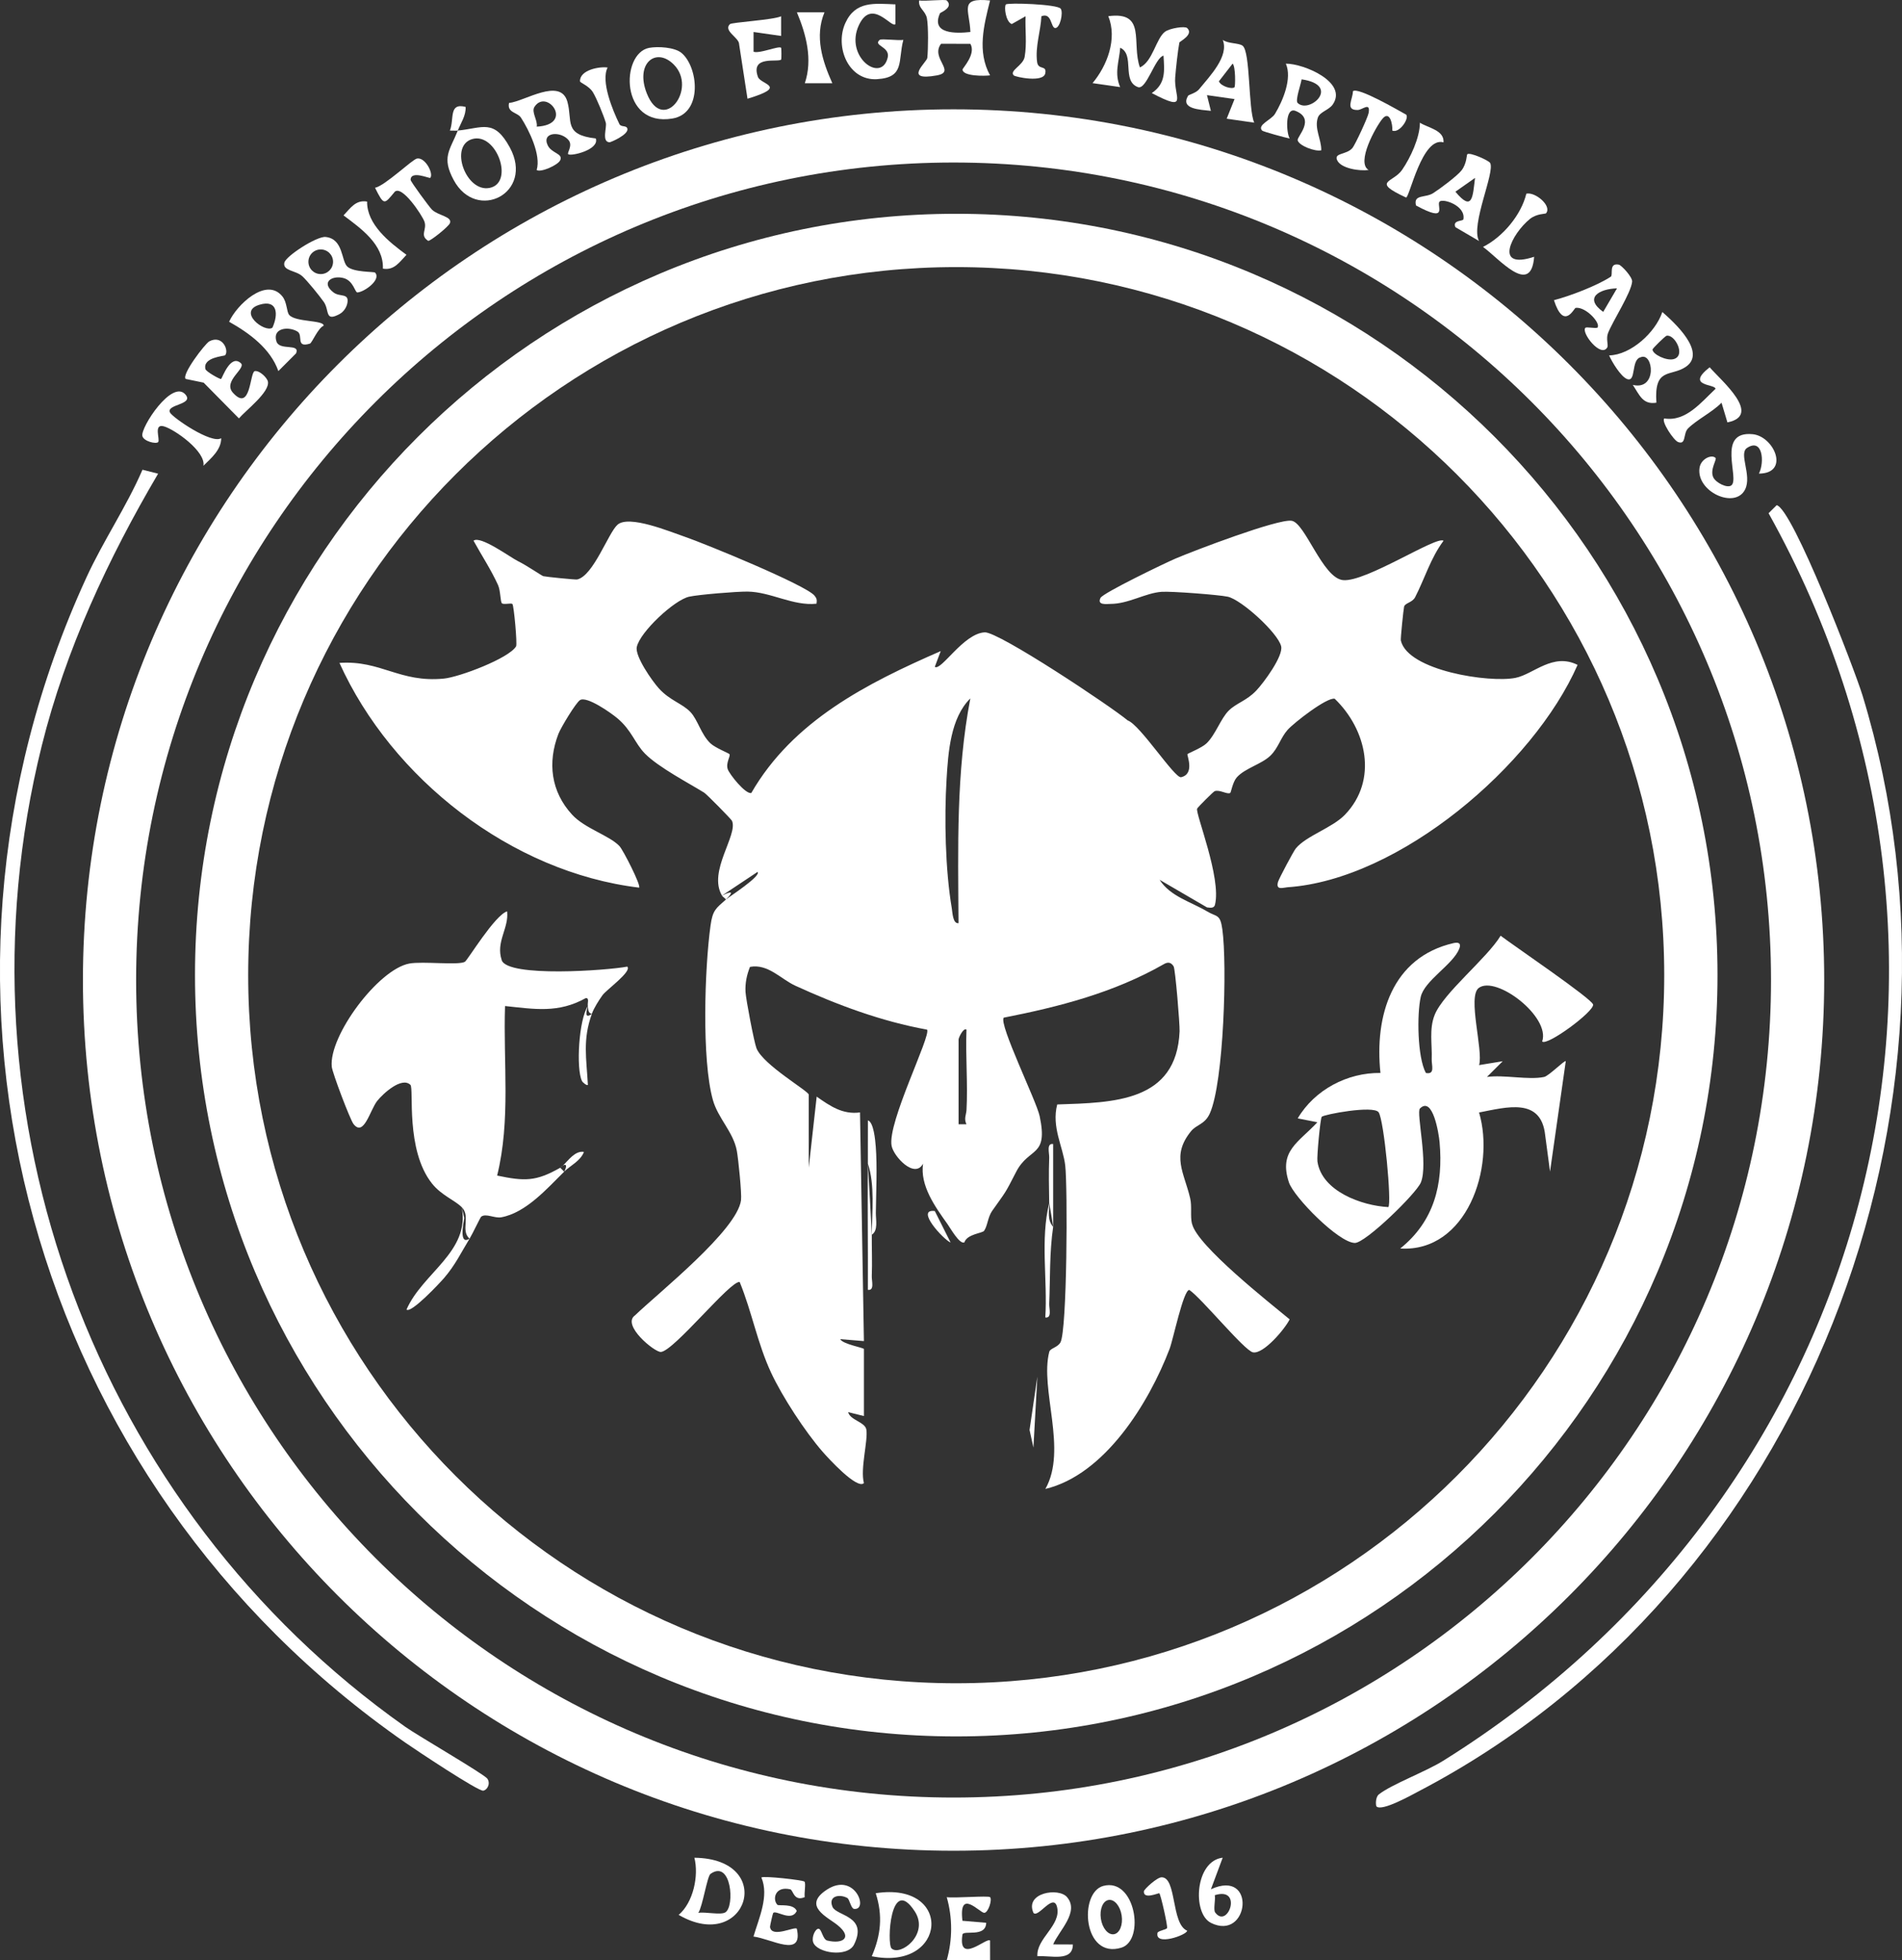 <svg xmlns="http://www.w3.org/2000/svg" id="Layer_2" data-name="Layer 2" viewBox="0 0 481.64 496.35"><rect x="0" y="0" width="481.64" height="496.35" fill="#333333" stroke="none"/><defs><style>      .cls-1 {        fill: #fff;      }    </style></defs><g id="Layer_1-2" data-name="Layer 1"><g><path class="cls-1" d="M249.22,484.34c1.02.04,2.1-3.38,1.49-3.97-.44-.43-9.18.3-10.97,0,1.49,5.22,1.48,10.77,0,15.96h10.98s-.01-4.98-.01-4.98c-.8-.92-8.21,6.27-6.99-1.5.19-1.22,5.94.82,6.01-2.99l-6.01-.51c-1-8.34,4.34-2.06,5.5-2.01Z"></path><path class="cls-1" d="M203.72,476.44c-.37-.4-10.34-1.51-10.92-1.05,2,4.66-.62,10.29-2,14.95,4.62.6,12.64,5.54,10.98-1.98-.58-.64-6.43,2.49-6.79-.47-.02-.18.69-3.4.81-3.53.78-.78,4.62,2.37,5.96-.5-.84-1.98-4.57-1.2-4.91-1.56-1.31-1.38-.59-4.82,3.28-3.91.73.17.87,3.18,3.65,1.97-.17-1.02.33-3.49-.06-3.92Z"></path><path class="cls-1" d="M214.57,480.59c.56.31.93,2.66,1.7,2.75,3.78.44.21-9.49-6.88-4.87-6.35,4.14.23,6.96,2.75,9.02,3.82,3.12,1.32,4.82-2.65,3.87-1.16-.28-1.41-2.93-2.2-2.99-.78-.07-1.8,2-1.39,3.36.83,2.79,8.71,4.02,10.38.62,3.58-7.28-4.48-7.19-5.47-9.52-1.17-2.76,1.8-3.34,3.77-2.24Z"></path><path class="cls-1" d="M271.68,492.35l-4.99-.02c1.46-3.48,6.72-8.19,3.51-11.97-2.12-2.5-10.77-1.13-8.5,3.99,1.19,1.41,5.07-5.22,5.98-1.47,1.12,4.63-5.31,7.95-4.98,12.45,3.21-.27,8.99,1.54,8.98-2.99Z"></path><path class="cls-1" d="M293.13,489.34c-.86,3.58,7.5.58,7.49-.48-4.09-1.7-2.61-13.57-6.48-13.52-1.16.01-4.42,3.01-4.47,3.54-.19,2.2,3.75.38,3.9.5.36.28,2.19,8.44,1.96,8.83-.23.4-1.89.57-2.41,1.13Z"></path><path class="cls-1" d="M171.86,484.86c17.24,10.02,25.01-14.21,3.98-14.47,1.15,4.53-.26,11.3-3.98,14.47ZM179.92,474.48c5.3-3.75,6.2,8.23,3.76,9.74-1.2.74-5.1-.19-6.85.13,1.09-1.61,2.24-9.27,3.09-9.87Z"></path><path class="cls-1" d="M221.76,479.37c1.82,5.71,1.31,10.59-1,15.96,19.15,3.88,20.75-19.01,1-15.96ZM231.64,483.97c3.79,5.82-3.72,11.47-5.88,9.38-1.23-1.19-.3-18.86,5.88-9.38Z"></path><path class="cls-1" d="M279.4,477.52c-6.27,1.67-5.18,18.65,4.57,15.64,6.06-1.87,3.51-17.79-4.57-15.64ZM284.04,485.02c.36,2.4-.52,4.52-1.98,4.74s-2.93-1.55-3.29-3.94c-.36-2.4.52-4.52,1.98-4.74s2.93,1.55,3.29,3.94Z"></path><path class="cls-1" d="M306.61,486.87c9.7,4.83,11.71-13.84.03-8.5l2.98-7.99c-7.03.8-7.74,14.12-3,16.48ZM307.62,479.87c7.22-2.27,3.3,8.72.1,4.38-.52-.7.12-3.23-.1-4.38Z"></path><path class="cls-1" d="M102.63,441.24c2.46,1.71,18.52,12.42,19.76,12.17.97-.19,1.88-1.71,1.04-3.02-.71-1.11-17.67-10.93-20.8-13.15C24.11,381.76-12.73,282.53,10.58,188.81c6.07-24.38,16.8-47.35,29.46-68.87l-3.96-1c-4.08,9.43-9.9,17.92-14.19,27.27-48.59,105.76-13.99,229.19,80.74,295.03Z"></path><path class="cls-1" d="M365.45,445.84c-4.49,2.8-12.99,5.93-16.27,8.5-.95.74-.81,2.87-.61,3.06,1.34,1.35,8.94-2.92,10.65-3.82,97.77-51.07,144.41-172.65,112.42-277.5-1.91-6.27-17.69-47.3-21.74-48.16l-2.05,2.03c62.62,112.38,25.72,248.43-82.38,315.88Z"></path><path class="cls-1" d="M283.66,22.07c-1.54-3.59-.28-6.34.01-9.98,3.78,1.72.28,8.44,4.5,9.97,2.13.77,4.35-7.53,6.46-7.97.25,3.93.59,7.08-2.97,9.48,9.52,5,5.55.88,5.93-3.95.18-2.28.66-6.76,1.06-8.85.05-.27,3.74-2.02,1.97-3.67-.6-.56-4.39.06-5.57.91-2.32,1.68-3.15,7.64-6.4,9.06-2.19-6.23,1.74-14.26-8-12.97,2.33,5.73-.3,12.56-3.99,16.95l6.98,1Z"></path><path class="cls-1" d="M237.24,19.09c5.06-.91-1.75-4.36,1.07-8.01l7.42.02c1.49,2.59-1.98,6.14-1.98,6.49-.03,1.76,5.64,1.68,6.96,1.49-3.32-6.04-1.57-12.65,0-18.96-8.02-.79-5.18,2.34-4.98,7.98-3.67.41-10.12.55-7.68-4.77.08-.16,3.54-1.44,1.69-3.21-.38-.36-5.62.24-6.99,0-.27,1.98,1.6,2.57,1.97,4.51.39,2.08.33,7.77.1,10.02-.11,1.12-6.29,6.01,2.42,4.44Z"></path><path class="cls-1" d="M51.58,96.9l8.92,9.04c1.72-2.02,7.87-6.66,7.34-9.33-.2-.98-2.14-2.86-3.32-2.64-1.29.25-.96,10.54-5.53,5.48-2.65-2.94,3.42-6.18,2.01-7.48-2.64-2.43-4.73,3.78-5.01,3.99-.21.15-3.81-1.84-3.97-2.51-.73-3.03,4.77-3.25,4.99-3.5,1.03-1.14-.66-5.31-4.02-3.51-1.04.56-7.08,8.43-5.97,9.51l4.55.94Z"></path><path class="cls-1" d="M222.13,20.04c7.03-.42,5.21-4.63,6.62-9.94-1.28.23-5.54-.37-5.98,0-1.82,1.5,2.68,1.66,2.02,4.47-1.56,6.67-11.06-.22-7.28-8.23,3.28-6.94,8.25.93,9.24-.24V1.11c-5.33-.22-10.16-.92-12.71,4.78-2.66,5.94.74,14.6,8.09,14.16Z"></path><path class="cls-1" d="M438.41,122.92c-1.06.75-3.88-.68-4.54-2.02-.97-1.97.96-4.55.55-4.96-.96-.95-3.7.2-4.05,2.52-.9,6.02,9.01,10.58,11.54,5.47,1.78-3.59-1.7-9.07.49-10.51,3.95-2.61,4.49,3.57,3.01,6.5,7.92-.04,3.86-9.46-1.6-9.98-9.35-.89-3.13,11.36-5.4,12.97Z"></path><path class="cls-1" d="M189.29,25c10.46-3.16,3.33-3.58,2.64-5.52-1.98-5.57,5.12-3.61,5.88-4.4.1-.11.09-2.87-.01-2.98-.53-.58-5.49,1.56-6.98,1v-5s6.98,1,6.98,1v-4.98c-1.87.92-12.52,1.53-12.98,2-1.71,1.73,2.39,3.41,2.35,5.11l2.12,13.79Z"></path><path class="cls-1" d="M346.57,43.04c-3.22-1.87,1.79-10.89,3.5-12.96,1.84-2.23,2.62,1.36,2.5,2.99,1.79.74,4.29-3.01,3.54-4.02-2-1.11-12.27-7.1-13.51-5.95-.04,2.12-2.05,4.82,1.22,4.75,1.18-.03,3.25-2.12,2.76.73-.2,1.16-3.41,8.06-4.1,8.89-1.49,1.78-4.72,1.17-3.89,3.07.94,2.15,5.79,2.83,7.98,2.5Z"></path><path class="cls-1" d="M99.85,48.67c1.81-2.17,7.11,5.95,7.63,7.44.72,2.07-1.29,3.45.96,4.88.65,0,5.17-3.62,5.49-4.48.64-1.7-2.91-1.87-4.54-3.42-.59-.57-5.41-7.08-5.41-7.55.01-2.48,4.79-.3,4.97-.5.92-1.05-1.27-5.27-3.34-4.9-1.22.22-8.1,6.89-10.64,7.41,2.28,4.57,2.33,4.2,4.9,1.12Z"></path><path class="cls-1" d="M256.21,6.09l3.49-1.97c-.14,3.4.37,6.9-.23,10.29-.39,2.19-3.96,3.47-2.76,4.68.4.4,7.47,1.91,7.98-.51.44-2.22-1.79-.7-2.07-2.9-.51-3.91.91-7.73,1.09-11.56,2.68-1.06,2.33,2.9,3.49,2.98,1.22.08,2.1-3.86,1.41-4.89-.78-1.15-13.4-1.58-13.89-1.08-.5.5-.08,4.38,1.5,4.97Z"></path><path class="cls-1" d="M40.04,111.95c.59-.59-1.3-4.79,1.48-3.99,2.77.8,10.6,6.35,10,9.97,1.92-1.9,4.51-4.03,4.49-6.98-2.4,1.59-12.36-5.24-12.97-6.51-1-2.08,6.02-1.94,3.98-4.47-3.36-4.18-11.5,8.35-10.97,10.43.35,1.37,3.45,2.08,3.98,1.55Z"></path><path class="cls-1" d="M434.41,98.46c-3.62,3.39-7.52,8.39-12.96,7.49-.84.71,2.34,5.54,3.5,5.98,2.08.78,1.23-2.16,2.5-3.44,2.15-2.17,6.23-4.18,8.49-6.52l1.49,4.98c8.89-1.77-1.43-10.46-4.5-13.95-6.28,4.93,1.54,4.17,1.48,5.47Z"></path><path class="cls-1" d="M388.49,65.02c-10.46,3.43-5.63-5.9-1.07-9.58,1.7-1.37,3.93-1.26,4.07-1.42,1.6-1.86-2.72-5.5-4.98-4.98-1.29,5.39-5.99,10.99-10.97,13.48,3.96,2.84,12.17,12.71,12.95,2.5Z"></path><path class="cls-1" d="M203.79,21.08h6.98c-2.52-5.63-4.52-11.84-1.99-17.96h-6.98c2.34,5.6,4.04,11.93,2,17.96Z"></path><path class="cls-1" d="M356.06,50.01c.89,0,4.04-15.52,9.48-13.96.22-3.1-3.85-3.63-5.98-4.98,0,3.74-2.4,8.9-4.53,11.97-2.25,3.25-7.94,2.82,1.03,6.98Z"></path><path class="cls-1" d="M96.96,68.02c2.87.5,4.19-1.64,5.97-3.5-4.3-3.16-10.05-7.67-9.97-13.48-2.89-.5-4.21,1.66-5.97,3.5,4.44,3.33,10.2,7.38,9.97,13.48Z"></path><path class="cls-1" d="M150.12,23.32c.93,1.48,2.78,6.01,3.28,7.74.34,1.16-1.13,4.88.96,4.97.28.01,4.9-1.97,4.51-3.46-.24-.91-1.6-.3-2.03-1.17-1.7-3.47-4.76-10.88-2.97-14.3-2.06-.31-7.05.6-7,3.47,0,.41,2.22,1.1,3.25,2.75Z"></path><path class="cls-1" d="M113.93,33.06c.65-.02,1.34.07,1.99,0,.79-1.95,2.1-3.79,1.99-5.99-4.34-1.13-2.83,3.03-3.98,5.98Z"></path><path class="cls-1" d="M70.49,93.96l4.49-4.5c1.08-2.63-4.18-.57-4.97-2.99-1.13-3.44,3.06-3.91,5.33-2.51,1.5.93-.55,4.21,3.15,3.04.52-.17,2.05-3.98,3.47-4.52.11-1.48-7.13-.86-8.73-2.74-.69-.81-.5-3.19-1.75-4.72-4.11-5.01-11.63,2.31-13.46,6.45,5.11,2.87,10.46,6.77,12.47,12.49ZM65.71,77.16c4.62-1.39,4.81,2.45,3.27,5.82-1.98,1.35-8.97-4.1-3.27-5.82Z"></path><path class="cls-1" d="M326.59,35.06c-.86-1.27-1.28-8.08,1.49-6.97,5.13,2.05.33,6.5.52,7.42.28,1.36,4.43,2.94,5.98,2.55.07-2.7-1.82-5.58-.85-8.31.5-1.42,2.78-1.88,3.76-3.29,3.89-5.64-7.35-10.37-11.88-10.34,1.64,3.72-.75,9.41-2.76,12.73-.9,1.5-4.6,2.8-3.24,4.22.25.26,5.85,1.79,6.98,2ZM329.6,20.09c10.15,1.49,1.95,8.86-1,5.98-.67-.65.83-4.71,1-5.98Z"></path><path class="cls-1" d="M411.98,95.96c2.44.97.96-4.89,3.48-5.5,3.25-1.39,4.27,8.5-1.99,7,1.64,2.41,2.48,5.1,5.98,4.5-.64-9.05,3.63-6.51,7.42-9.06,5.45-3.67-2.93-11.29-5.92-13.9-1.72,5.14-7.95,10.87-13.47,10.99.7,1.66,2.97,5.36,4.51,5.97ZM422.02,85.02c2.05-.47,4.97,4.98,1.84,5.9-1.83.54-5.43-1.23-5.39-2.44,0-.25,3.18-3.37,3.54-3.46Z"></path><path class="cls-1" d="M131.93,29.8c2.05,3.17,5.12,9.45,3.97,13.24.93.73,5.42-1.21,5.98-2.5.74-1.69-2.23-1.69-3.2-3.78-1.57-3.38,3.41-3.62,5.32-1.25,1.1,1.37-.48,3.23-.12,3.53.71.6,7.96-1.12,6.99-3.98-8.24-.92-5.83-4.43-7.19-9.3-1.75-6.27-10.93-.04-14.78.31-.55,2.51,2.12,2.33,3.02,3.72ZM135.34,27.06c3.14-4.82,10.23,4.51.57,5.01.31-1.58-1.42-3.69-.57-5.01Z"></path><path class="cls-1" d="M76.51,69.9c1.27,1.14,4.48,5.1,5.51,6.59,1.45,2.11.17,5.09,3.98,3.02,1.05-.57,1.85-1.79,2-3,.3-2.35-1.96-1.25-3.54-2.46-3.36-2.59-.31-4.41,2.54-3.64,2.52.68,2.89,3.67,3.5,3.64,1.77-.1,6.14-3.26,4.47-5.03-.25-.26-5.37-.04-7-1.5-1.59-1.41-.95-7.06-5.53-7.52-2.23-.22-10.08,4.84-10.44,6.53-.44,2.07,2.89,1.92,4.51,3.38ZM81.22,63.16c1.72,0,3.12,1.39,3.12,3.12s-1.39,3.12-3.12,3.12-3.12-1.39-3.12-3.12,1.39-3.12,3.12-3.12Z"></path><path class="cls-1" d="M300.85,24.26c-2.01,3.38,3.06,3.5,5.78,3.81l-.99-3.98,6.98,1-1.99,4.97,6.98,1c-1.54-3.4-.94-18-2.96-19.49-.99-.73-3.65-.47-5.01-1.47,1.62,4.13-3.24,9.13-6.01,12.51-.77.95-2.61,1.37-2.78,1.64ZM312.13,16.1c.79.75.7,5.77.49,5.98-.58.6-3.45-.2-3.96-1.49l3.48-4.49Z"></path><path class="cls-1" d="M114.89,45.59c5.77,10.74,20.48,3.31,14.22-8.24-3.99-7.36-6.87-4.92-13.18-4.29-2.06,5.1-4.14,6.76-1.04,12.53ZM119.63,35.2c6.11-1.69,10.69,11.1,4.36,12.38-6.01,1.22-10.34-10.72-4.36-12.38Z"></path><path class="cls-1" d="M358.56,52.02c8.47,4.62,5.07-.12,5.99-.98.91-.85,6.68,1.04,6.02,4.5-.1.51-2.83.14-2.02,1.98l5.98,3.5c-2.2-4.07,4.14-17.49,2.81-19.77-.36-.62-5.15-2.79-5.79-2.19-.16.15-.11,2.34-1.43,4.06-1.08,1.41-5.53,4.73-7.21,5.79-1.98,1.26-5.05.23-4.34,3.11ZM373.52,45.05c-.59,4.6-.56,8.82-4.97,3.49l4.97-3.49Z"></path><path class="cls-1" d="M461.94,248.15c0-121.76-98.71-220.47-220.47-220.47S21,126.39,21,248.15s98.71,220.47,220.47,220.47,220.47-98.71,220.47-220.47ZM241.47,455.15c-114.32,0-207-92.68-207-207S127.15,41.15,241.47,41.15s207,92.68,207,207-92.68,207-207,207Z"></path><path class="cls-1" d="M242.15,54.13c-106.47,0-192.77,86.31-192.77,192.77s86.31,192.77,192.77,192.77,192.77-86.31,192.77-192.77S348.62,54.13,242.15,54.13ZM242.14,426.21c-99.02,0-179.29-80.27-179.29-179.29S143.12,67.63,242.14,67.63s179.29,80.27,179.29,179.29-80.27,179.29-179.29,179.29Z"></path><path class="cls-1" d="M221.75,290.18c-.1-1.35-.49-6.04-1.97-6.5-.04,3.65.02,7.33-.01,10.98,1.82,5.3,1.03,12.28,1,17.97,1.65-1.04,1-3.79,1.02-5.48.06-5.42.38-11.66-.03-16.97Z"></path><path class="cls-1" d="M264.7,333.59c1.74.23.94-2.26.99-3.48.27-6.52.05-13,1-19.48-1.57-1.74-.97-3.93-1-5.99-2.29,9.16-.39,19.51-.99,28.95Z"></path><path class="cls-1" d="M219.77,326.6c1.74.23.94-2.26.99-3.48.14-3.48-.02-7.02,0-10.5-.29-5.9-.63-11.89-1-17.97-.09,10.63.06,21.31.01,31.95Z"></path><polygon class="cls-1" points="261.69 366.54 262.69 348.58 260.71 362.07 261.69 366.54"></polygon><path class="cls-1" d="M266.68,289.67c-1.74-.23-.94,2.26-.99,3.48-.15,3.8-.06,7.7,0,11.49.34,1.81.67,3.81,1,5.99v-20.96Z"></path><path class="cls-1" d="M240.72,314.62l-4-7.98c-5.08-.63,2.25,7.28,4,7.98Z"></path><path class="cls-1" d="M301.85,309.92c-.49-2.07.03-4.41-.47-6.52-1.52-6.53-4.85-10.74.23-16.98,1.4-1.71,3.51-1.7,4.76-4.51,3.54-7.92,4.41-37.71,3.16-46.61-.55-3.95-1.39-3.05-3.9-4.55-4-2.39-9.32-3.77-11.98-7.98l11.98,6.98c.73.09,1.79.31,2.03-.64,1.71-6.76-5.02-23.22-4.51-24.36.16-.37,4.13-4.31,4.43-4.42,1.27-.47,3.24.93,3.96.43.2-.14.61-2.73,1.63-3.9,2.03-2.32,6.25-3.34,8.5-5.49,2.03-1.94,2.59-4.55,4.4-6.58,1.59-1.78,9.99-8.33,11.92-7.86,8.1,7.8,11,20.61,2.59,29.36-3.21,3.34-9.8,5.33-12.44,8.53-.6.73-4.28,7.66-4.51,8.48-.62,2.21,1.28,1.44,2.36,1.36,28.38-1.91,62.31-30.82,73.5-56.31-6.28-3.13-11.14,2.35-15.69,3.28-6.58,1.35-27.33-1.81-29.07-9.46-.1-.42.66-7.87.83-8.57.23-.93,2.1-1.03,2.79-2.38,2.41-4.67,3.94-9.96,7.2-14.3-1.74-1.33-19.69,10.54-25.45,9.97-5.17-.5-9.57-14.49-13.02-15.03-3.47-.54-24.81,7.61-29.4,9.57-2.63,1.12-18.38,8.71-19,9.96-.95,1.94,1.61,1.52,2.51,1.52,4.61,0,8.82-2.77,12.98-3.06,2.42-.17,14.5.75,16.74,1.24,3.46.76,12.67,9.14,13.51,12.53.61,2.45-4.39,9.23-6.3,11.24-2.41,2.55-5.01,3.15-6.94,5.04-2.04,1.99-3.35,6.1-5.65,8.32-1.2,1.16-4.68,2.5-4.83,2.73-.18.28,1.93,5.03-1.61,5.84-1.61.37-10.38-13.29-13.53-14.38-4.21-3.54-32.65-22.47-36.19-22.3-5.41.26-11.06,9.9-12.65,8.73l1.5-3.98c-18.66,8.14-37.42,17.63-47.97,35.93-1.48.36-5.55-4.77-5.97-6.04-.53-1.62.77-3.28.44-3.8-.15-.23-3.62-1.6-4.82-2.74-2.38-2.26-3.19-5.95-5.06-7.92-2.06-2.17-5.21-2.91-7.99-5.98-1.73-1.91-6.07-8.13-5.6-10.47.77-3.78,9.5-11.94,13.27-12.76,2.41-.53,12.04-1.32,14.76-1.29,5.93.07,11.49,3.69,17.48,3.07.13-.91.11-1.27-.47-2.01-2.13-2.7-28.06-13.31-32.95-14.97-3.7-1.26-14.13-5.61-17-2.99-2.34,2.14-6.09,12.9-10.17,13.83-.42.1-7.89-.66-8.58-.83-.38-.09-4.19-2.72-6.41-3.8-1.9-.93-9.5-6.55-11.27-5.19,2.05,3.74,4.45,7.35,6.22,11.26.63,1.4.57,4.2.96,4.58.46.44,2.33-.14,2.67.2.38.38,1.26,10.15.93,10.71-1.79,3.04-14.37,7.79-18.28,8.17-11.24,1.1-15.97-4.7-26.45-3.97,13.24,29.29,43.52,53.01,75.88,56.9.55-.51-4.01-9.47-4.96-10.5-2.5-2.69-8.77-4.46-12-7.97-5.37-5.83-6.26-13.2-3.48-20.44.61-1.6,4.42-7.9,5.47-8.57,1.72-1.1,7.85,3.24,9.46,4.59,3.68,3.09,4.41,6.33,7.01,8.97,3.42,3.47,11.3,7.58,14.99,9.88.61.38,6.82,6.67,7.03,7.12,1.6,3.55-6.17,12.8-2.53,18.93l8.99-5.98c1.08.98-7.3,6.37-7.99,6.98-2.56,2.26-3.37,2.72-3.9,6.58-1.5,10.83-2.26,33.97.59,44.16,1.31,4.69,5.19,8.12,6.07,12.9.37,2,1.27,10.78,1.06,12.48-.95,7.6-20.87,23.43-26.84,29.17-3.51,2.44,5,9.41,6.56,9.27,3.34-.29,17.66-18.19,19.94-17.71,3.09,7.54,4.5,15.56,7.97,22.99,2.84,6.08,8.59,14.89,13,19.95,1.37,1.58,8.79,9.72,10.49,7.97-.97-3.61,1.07-10.72.62-13.53-.31-1.94-4.13-2.39-4.61-4.43l3.99.99v-16.97c0-.32-5.42-1.24-6-2.5l6,.49-.99-57.9c-4.4.6-7.59-1.63-10.97-4l-2.01,17.97v-18.47c0-.89-11.5-7.48-13.23-11.73-.59-1.46-2.68-12.39-2.78-14.27-.12-2.25.31-4.3,1.13-6.35,4.58-.84,7.77,3.07,11.51,4.78,10.64,4.87,21.76,9.01,33.33,11.11,1.08,1.49-10.09,23.55-8.98,29.41.51,2.72,5.84,8.46,7.97,4.53-.82,5.54,3.07,10.94,6.18,15.29.78,1.09,3.04,5.17,4.27,4.65.71-2.15,4.55-2.31,5-2.94.9-1.27.92-3.44,2.04-5.04,3.58-5.09,3.08-4.03,6.06-9.85,3.29-6.43,8.22-3.58,5.97-14.16-.82-3.86-10.37-23.23-9.1-24.92,14.15-2.78,27.86-6.32,40.48-13.51,1.06-.65,1.89-.55,2.55.52.43.7,1.58,14.61,1.51,16.45-.77,17.92-16.75,18.04-30.99,18.52-1.49,5.73,1.49,10.73,2.03,15.45.63,5.47.49,41.82-1.22,44.81-.74,1.29-2.59,1.47-2.82,2.36-2.45,9.47,4.67,24.75-.99,34.73,15.06-3.6,26.21-21.75,31.45-35.45.93-2.42,3.49-14.95,5-14.94,3.05,2.02,13.95,15.38,16.12,15.8,2.67.52,8.11-5.94,9.29-8.35-5.08-4.21-23.4-18.62-24.7-24.16ZM244.73,281.18c-.06,1.07-.68,2.07,0,3.49h-1.99s0-21.46,0-21.46c0-.47,1.23-3.07,2-2.5-.27,6.78.38,13.69,0,20.47ZM242.72,233.75c-1.45.2-1.52-2.71-1.7-3.77-1.65-9.72-1.92-22.83-1.32-32.71.41-6.75.99-15.49,6.02-20.43-3.62,18.81-3.11,37.8-3,56.91Z"></path><path class="cls-1" d="M182.82,226.76c.2.34.75.62,1,1,2-1.95,1.66-2.28-1-1Z"></path><path class="cls-1" d="M141.89,295.65c.2-.12.42-.3.65-.51-.19.12-.4.28-.65.51Z"></path><path class="cls-1" d="M127.05,243.1c-1.57-4.62,1.88-8.11,1.36-12.34-3.15.99-9.97,12.34-10.69,12.77-1.6.94-10.67-.18-14.05.44-7.87,1.44-20.41,18.31-19.66,26.11.15,1.58,4.66,13.45,5.51,14.53,2.63,3.36,4.17-3.54,6-5.85,1.48-1.87,6.21-6.2,8.41-4.07.94.91-1.31,16.48,5.47,24.99,2.38,2.98,5.69,4.17,7.51,5.97,2.35,2.31-.37,5.93,2,7.99.82-1.34,2.7-5.4,2.96-5.59,1.23-.88,3.37.48,5.08.17,6.26-1.15,11.61-7.31,15.92-11.55l-1-1c-6.13,3.51-9.02,3.45-15.98,1.99,3.47-14.02,1.52-28.6,2-42.93,7.47.78,13.49,1.88,20.45-2.01.97-.04.37,1.25.52,2.01.15.81-.03,1.73,1,2,.54-1.49,1.76-3.41,2.7-4.73,1-1.4,7.56-6.05,6.28-7.25-4.92.96-30.29,2.81-31.8-1.64Z"></path><path class="cls-1" d="M117.57,308.4l-.65-2.76c2.19,11.3-9.91,16.62-13.98,25.95,1.17,1.04,8.47-6.77,9.5-7.97,2.89-3.37,4.29-6.42,6.48-10-1.79,1.17-2.24-.57-1.35-5.23Z"></path><path class="cls-1" d="M148.88,254.72c-2.31,3.4-3.04,15.89-1.51,18.99.23.46,1.3,1.26,1.5.98-.36-6.66-1.37-11.46,1.01-17.97-1.42,1.03-1.75.36-1-2Z"></path><path class="cls-1" d="M142.88,296.65c1.52-1.5,4.14-2.7,4.99-4.98-2.25-.38-4,2.21-5.34,3.48.88-.56,1.11.05.35,1.51Z"></path><path class="cls-1" d="M403.41,254.35c-.25-1.44-20.45-15.15-23.41-17.42-3.48,5.75-14.46,14.46-16.7,20.04-1.44,3.58-.61,7.53-.75,11.23-.06,1.53.93,3.95-1.48,3.48-2.16-3.99-2.28-14.92-1.3-19.25.94-4.17,8.17-8.18,9.76-12.21.52-1.31-.1-1.73-1.42-1.43-15.66,3.59-20.07,18.47-18.54,32.89-8.37-.12-16.69,4.27-20.95,11.5l4.98.98c-4.77,5.14-9.85,7.24-7.21,15.22,1.23,3.73,12.63,15.33,16.71,15.34,2.7,0,15.58-12.53,16.71-15.33,1.91-4.72-1.23-17.73-.24-18.71,3.29-3.25,4.79,6.47,4.97,8.5.97,10.72-1.4,20.08-9.96,26.95,16.82,1.04,24.1-20.5,19.96-34.44,7.1-1.38,15.71-3.84,16.74,5.72l1.23,9.24,3.99-27.95c-.26-.35-4.27,3.73-5.48,3.99-3.9.84-10.23-.61-14.48,0l3.99-3.98-5.98.98c1.1-3.8-3.02-17.4-.07-19.55,4.42-3.21,18.2,7.33,16.04,13.57,1.23,1.23,13.21-7.6,12.9-9.36ZM351.55,305.64c-6.7-.35-16.86-4.01-17.94-11.56-.18-1.25.73-10.85,1.09-11.3.46-.58,13.12-2.98,14.41-1.14,1.37,1.96,3.36,23.09,2.45,24Z"></path><path class="cls-1" d="M399,77.95c2.66-.32,6.54,4.06,5.48,5.04-.76.18-2.73-.25-3,0-1.2,1.11,3.87,7.73,5.52,4.99.35-.58-.37-2.2.2-3.65,1.27-3.19,5.83-10.14,6.1-13.01.11-1.19-2.72-4.16-3.34-4.3-2.66-.57-1.41,2.61-2.06,3.04-3.43,2.26-10.37,4.91-14.4,5.95,2.53,7.81,5.09,1.99,5.5,1.94ZM409.47,73.01l-3.49,5.96c-4.95-3.52-1.08-5.82,3.49-5.96Z"></path><path class="cls-1" d="M170.29,30.01c7.76-1.31,6.54-13.1,2.27-16.62-1.75-1.44-5.98-1.68-8.18-1.27-7.28,1.37-7.4,20.14,5.91,17.89ZM170.61,16.33c6.13,6.15-2.71,17.7-6.82,7.32-3.02-7.63,2.34-11.82,6.82-7.32Z"></path></g></g></svg>
